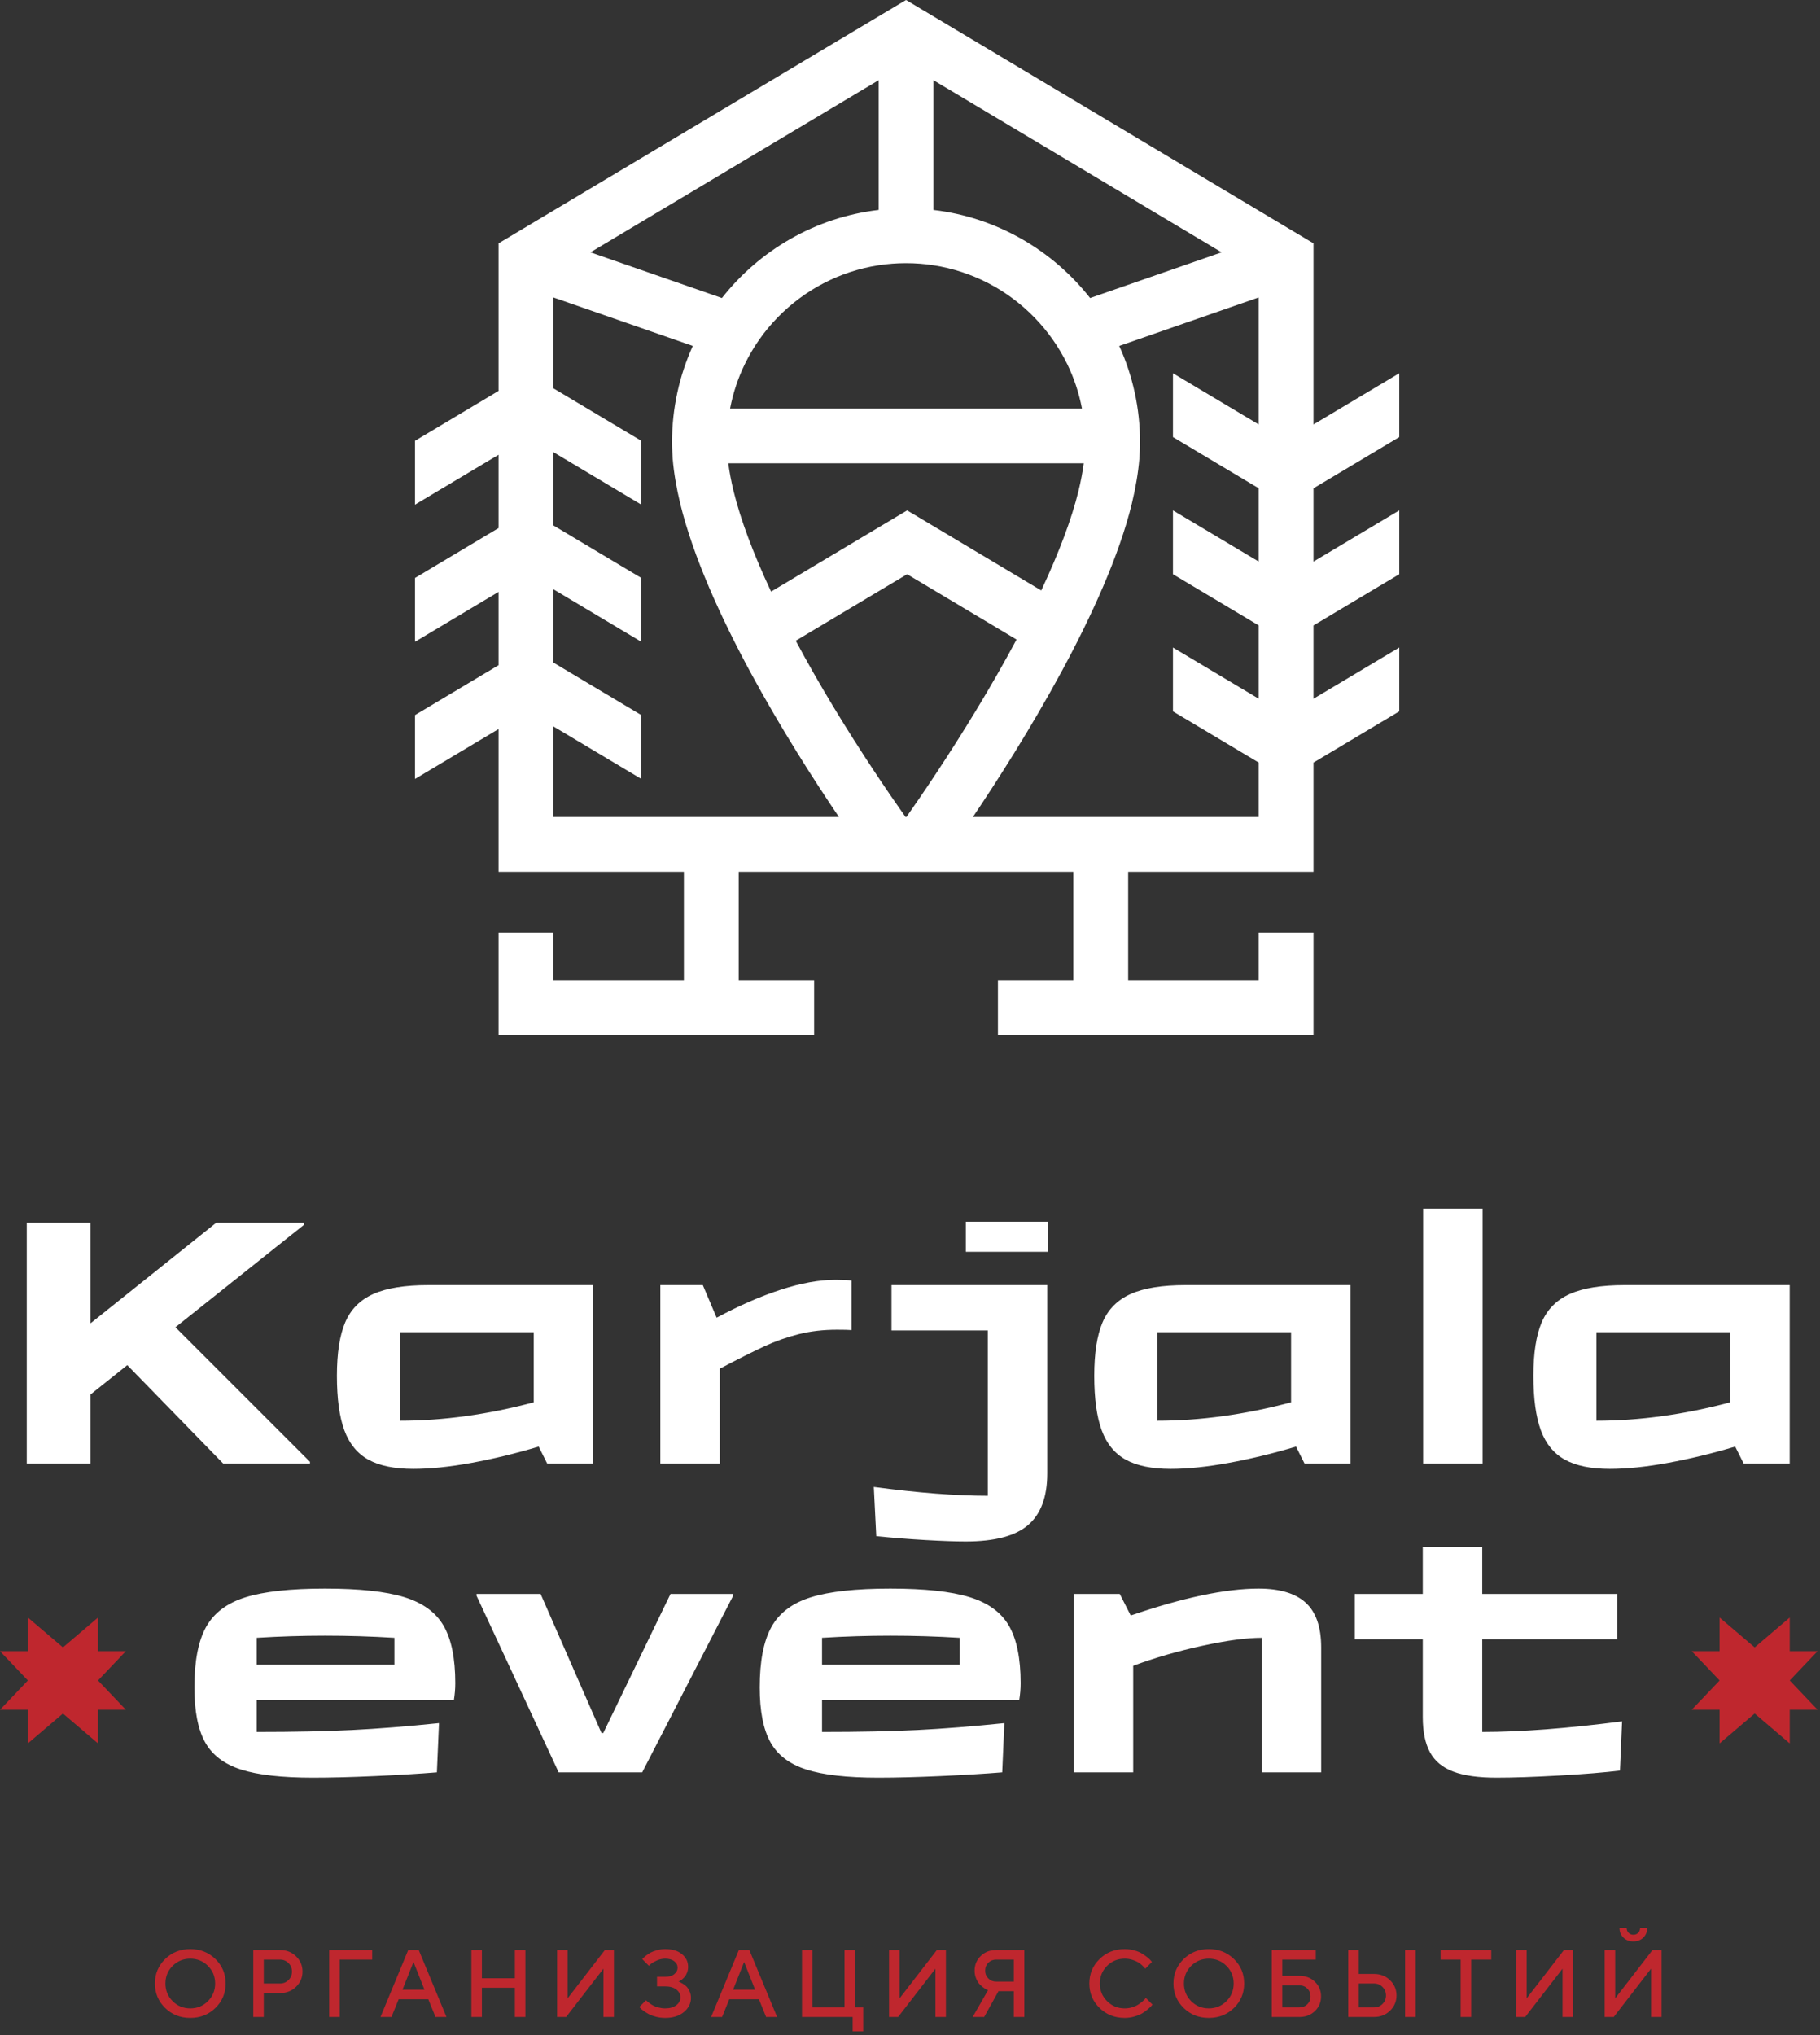 <?xml version="1.0" encoding="UTF-8"?> <svg xmlns="http://www.w3.org/2000/svg" width="440" height="492" viewBox="0 0 440 492" fill="none"><rect x="0" y="0" width="440" height="492" fill="#333333" stroke="none"/><path d="M401.694 471.378V487.563H399.154V475.893L390.137 487.563H387.948V471.378H390.487V483.06L399.504 471.378H401.694ZM392.473 468.377C391.842 467.759 391.526 466.988 391.526 466.062H393.262C393.262 466.522 393.417 466.907 393.726 467.219C394.035 467.532 394.42 467.688 394.883 467.688C395.345 467.688 395.73 467.533 396.039 467.224C396.348 466.917 396.503 466.53 396.503 466.062H398.229C398.229 466.988 397.913 467.759 397.282 468.377C396.649 468.993 395.848 469.302 394.877 469.302C393.907 469.302 393.104 468.993 392.473 468.377ZM378.102 471.378H380.292V487.563H377.753V475.893L368.734 487.563H366.544V471.378H369.084V483.06L378.102 471.378ZM348.273 471.378H360.518V473.692H355.665V487.563H353.126V473.692H348.273V471.378ZM339.694 471.378H342.243V487.563H339.694V471.378ZM334.229 484.42C333.666 484.973 332.985 485.25 332.187 485.25H328.485V479.47H332.187C332.985 479.47 333.666 479.748 334.229 480.305C334.795 480.864 335.077 481.549 335.077 482.366C335.077 483.182 334.795 483.866 334.229 484.42ZM332.187 477.158H328.485V471.378H325.946V487.563H332.187C333.729 487.563 335.021 487.059 336.059 486.051C337.096 485.043 337.616 483.814 337.616 482.366C337.616 480.918 337.096 479.687 336.059 478.676C335.021 477.664 333.729 477.158 332.187 477.158ZM316.062 484.488C315.556 484.995 314.924 485.25 314.172 485.25H310.007V479.933H314.172C314.924 479.933 315.556 480.188 316.062 480.696C316.571 481.203 316.825 481.834 316.825 482.592C316.825 483.349 316.571 483.98 316.062 484.488ZM314.172 477.62H310.007V473.692H318.1V471.378H307.467V487.563H314.172C315.669 487.563 316.912 487.085 317.896 486.129C318.883 485.175 319.375 483.995 319.375 482.592C319.375 481.188 318.883 480.008 317.896 479.054C316.912 478.097 315.669 477.62 314.172 477.62ZM296.505 483.737C295.344 484.904 293.921 485.486 292.239 485.486C290.559 485.486 289.136 484.904 287.974 483.737C286.811 482.571 286.229 481.149 286.229 479.47C286.229 477.793 286.811 476.372 287.974 475.209C289.136 474.047 290.559 473.466 292.239 473.466C293.921 473.466 295.344 474.047 296.505 475.209C297.668 476.372 298.25 477.793 298.25 479.47C298.25 481.149 297.668 482.571 296.505 483.737ZM292.239 471.152C289.82 471.152 287.79 471.957 286.15 473.568C284.509 475.179 283.689 477.144 283.689 479.47C283.689 481.795 284.509 483.765 286.15 485.374C287.79 486.983 289.82 487.789 292.239 487.789C294.658 487.789 296.688 486.983 298.328 485.374C299.97 483.765 300.789 481.795 300.789 479.47C300.789 477.144 299.97 475.179 298.328 473.568C296.688 471.957 294.658 471.152 292.239 471.152ZM276.989 482.936L278.614 484.561C278.553 484.652 278.461 484.771 278.337 484.917C278.213 485.063 277.938 485.321 277.514 485.689C277.088 486.058 276.636 486.385 276.159 486.672C275.68 486.957 275.057 487.215 274.285 487.445C273.514 487.674 272.722 487.789 271.91 487.789C269.486 487.789 267.455 486.983 265.815 485.374C264.175 483.765 263.355 481.795 263.355 479.47C263.355 477.144 264.175 475.179 265.815 473.568C267.455 471.957 269.486 471.152 271.91 471.152C272.73 471.152 273.516 471.261 274.268 471.475C275.02 471.689 275.643 471.95 276.135 472.259C276.629 472.568 277.061 472.872 277.429 473.172C277.797 473.474 278.067 473.734 278.242 473.951L278.49 474.267L276.875 475.893C276.831 475.832 276.763 475.749 276.679 475.639C276.592 475.53 276.393 475.332 276.084 475.046C275.777 474.761 275.446 474.515 275.091 474.308C274.738 474.101 274.277 473.909 273.71 473.731C273.141 473.554 272.542 473.466 271.91 473.466C270.232 473.466 268.809 474.047 267.643 475.209C266.477 476.372 265.895 477.793 265.895 479.47C265.895 481.149 266.475 482.571 267.638 483.737C268.799 484.904 270.225 485.486 271.91 485.486C272.542 485.486 273.146 485.397 273.72 485.221C274.297 485.044 274.774 484.832 275.154 484.583C275.534 484.335 275.869 484.089 276.159 483.844C276.449 483.6 276.665 483.391 276.808 483.218L276.989 482.936ZM245.099 479.008H240.821C240.069 479.008 239.44 478.755 238.932 478.246C238.424 477.739 238.17 477.107 238.17 476.35C238.17 475.595 238.424 474.961 238.932 474.454C239.44 473.946 240.069 473.692 240.821 473.692H245.099V479.008ZM237.104 472.818C236.114 473.777 235.619 474.956 235.619 476.355C235.619 477.017 235.736 477.637 235.968 478.212C236.202 478.788 236.462 479.237 236.747 479.562C237.034 479.884 237.362 480.178 237.728 480.441C238.099 480.706 238.357 480.872 238.503 480.943C238.65 481.015 238.769 481.066 238.857 481.096L235.157 487.563H237.932L241.398 481.322H245.099V487.563H247.638V471.378H240.821C239.333 471.378 238.093 471.859 237.104 472.818ZM226.496 471.378H228.686V487.563H226.147V475.893L217.13 487.563H214.94V471.378H217.479V483.06L226.496 471.378ZM206.712 485.25H208.688V491.028H206.137V487.563H193.891V471.378H196.431V485.25H204.173V471.378H206.712V485.25ZM177.234 480.972L179.898 474.267L182.551 480.972H177.234ZM178.623 471.378L171.919 487.563H174.571L176.309 483.286H183.476L185.214 487.563H187.867L181.162 471.378H178.623ZM166.723 481.385C166.937 481.868 167.044 482.386 167.044 482.936C167.044 484.275 166.477 485.42 165.345 486.367C164.215 487.314 162.699 487.789 160.803 487.789C160.035 487.789 159.294 487.696 158.581 487.513C157.864 487.327 157.277 487.11 156.814 486.857C156.35 486.604 155.939 486.348 155.583 486.085C155.227 485.822 154.963 485.599 154.799 485.42L154.561 485.136L156.187 483.523C156.233 483.568 156.301 483.636 156.396 483.725C156.489 483.815 156.685 483.975 156.983 484.199C157.28 484.425 157.594 484.627 157.925 484.803C158.257 484.98 158.684 485.138 159.212 485.277C159.738 485.416 160.27 485.486 160.803 485.486C161.962 485.486 162.869 485.226 163.524 484.708C164.177 484.189 164.505 483.561 164.505 482.822C164.505 482.086 164.177 481.459 163.524 480.943C162.869 480.429 161.962 480.171 160.803 480.171H158.839V477.857H160.803C161.745 477.857 162.481 477.642 163.015 477.207C163.549 476.776 163.816 476.25 163.816 475.634C163.816 475.031 163.549 474.52 163.015 474.099C162.481 473.676 161.745 473.466 160.803 473.466C160.125 473.466 159.46 473.612 158.805 473.906C158.151 474.199 157.662 474.483 157.338 474.753L156.875 475.194L155.262 473.578C155.306 473.519 155.384 473.434 155.493 473.325C155.602 473.216 155.833 473.018 156.187 472.733C156.54 472.448 156.912 472.2 157.304 471.994C157.695 471.787 158.211 471.595 158.851 471.419C159.491 471.241 160.141 471.152 160.803 471.152C162.526 471.152 163.884 471.561 164.872 472.376C165.861 473.193 166.357 474.211 166.357 475.43C166.357 475.927 166.275 476.389 166.112 476.818C165.951 477.246 165.759 477.589 165.539 477.845C165.316 478.102 165.092 478.321 164.866 478.506C164.641 478.691 164.444 478.82 164.279 478.894L164.043 479.008C164.125 479.039 164.235 479.08 164.369 479.132C164.505 479.192 164.746 479.326 165.092 479.533C165.438 479.74 165.742 479.979 166.007 480.249C166.269 480.521 166.508 480.899 166.723 481.385ZM146.235 471.378H148.425V487.563H145.885V475.893L136.868 487.563H134.679V471.378H137.218V483.06L146.235 471.378ZM124.479 471.378H127.018V487.563H124.479V480.509H116.499V487.563H113.959V471.378H116.499V478.207H124.479V471.378ZM97.304 480.972L99.967 474.267L102.619 480.972H97.304ZM98.691 471.378L91.987 487.563H94.641L96.377 483.286H103.545L105.284 487.563H107.935L101.232 471.378H98.691ZM79.586 471.378H89.981V473.692H82.127V487.563H79.586V471.378ZM69.739 478.642C69.175 479.195 68.494 479.47 67.697 479.47H63.769V473.692H67.697C68.494 473.692 69.175 473.97 69.739 474.527C70.304 475.084 70.586 475.771 70.586 476.588C70.586 477.404 70.304 478.088 69.739 478.642ZM67.697 471.378H61.229V487.563H63.769V481.785H67.697C69.238 481.785 70.53 481.281 71.574 480.271C72.614 479.265 73.135 478.036 73.135 476.588C73.135 475.138 72.614 473.909 71.574 472.896C70.53 471.884 69.238 471.378 67.697 471.378ZM50.267 483.737C49.104 484.904 47.682 485.486 46 485.486C44.319 485.486 42.897 484.904 41.734 483.737C40.571 482.571 39.991 481.149 39.991 479.47C39.991 477.793 40.571 476.372 41.734 475.209C42.897 474.047 44.319 473.466 46 473.466C47.682 473.466 49.104 474.047 50.267 475.209C51.43 476.372 52.01 477.793 52.01 479.47C52.01 481.149 51.43 482.571 50.267 483.737ZM46 471.152C43.581 471.152 41.552 471.957 39.911 473.568C38.271 475.179 37.451 477.144 37.451 479.47C37.451 481.795 38.271 483.765 39.911 485.374C41.552 486.983 43.581 487.789 46 487.789C48.419 487.789 50.449 486.983 52.09 485.374C53.73 483.765 54.55 481.795 54.55 479.47C54.55 477.144 53.73 475.179 52.09 473.568C50.449 471.957 48.419 471.152 46 471.152Z" fill="#BF272E"></path><path d="M23.695 399.135V391.005L15.216 398.227L6.737 391.005V399.135H0L6.737 406.221L0 413.306H6.737V421.435L15.216 414.214L23.695 421.435V413.306H30.432L23.695 406.221L30.432 399.135H23.695ZM432.684 406.221L439.422 413.306H432.684V421.435L424.206 414.214L415.727 421.435V413.306H408.991L415.727 406.221L408.991 399.135H415.727V391.005L424.206 398.227L432.684 391.005V399.135H439.422L432.684 406.221Z" fill="#BF272E"></path><path d="M358.346 396.25H390.954V385.294H358.346V373.998H343.968V385.294H327.535V396.25H343.968V415.078C343.968 418.617 344.552 421.456 345.722 423.594C346.891 425.735 348.774 427.288 351.371 428.259C353.966 429.228 357.432 429.714 361.769 429.714C365.82 429.714 370.885 429.542 376.96 429.199C383.037 428.858 387.927 428.458 391.638 428.001L392.152 416.105C378.914 417.816 367.644 418.673 358.346 418.673V396.25ZM304.256 384.011C296.325 384.011 286.027 386.18 273.362 390.516L270.709 385.294H259.582V428.429H273.96V402.668C279.208 400.729 284.786 399.117 290.691 397.832C296.597 396.55 301.375 395.909 305.027 395.909V428.429H319.406V398.217C319.406 393.312 318.163 389.718 315.683 387.435C313.2 385.153 309.392 384.011 304.256 384.011ZM232.025 395.909C226.432 395.564 220.842 395.394 215.251 395.394C209.773 395.394 204.267 395.564 198.733 395.909V402.412H232.025V395.909ZM243.921 392.997C245.804 396.25 246.746 400.872 246.746 406.862C246.746 408.231 246.63 409.602 246.403 410.97H198.733V418.673C207.804 418.673 215.478 418.516 221.756 418.201C228.031 417.889 235.048 417.332 242.809 416.533L242.295 428.429C238.072 428.772 233.095 429.072 227.361 429.328C221.627 429.585 216.619 429.714 212.34 429.714C204.81 429.714 199.003 429.057 194.924 427.745C190.845 426.432 187.949 424.222 186.238 421.111C184.525 418.003 183.67 413.595 183.67 407.889C183.67 401.556 184.612 396.693 186.494 393.296C188.377 389.903 191.558 387.506 196.037 386.107C200.515 384.71 206.92 384.011 215.251 384.011C223.523 384.011 229.898 384.695 234.378 386.065C238.858 387.435 242.039 389.745 243.921 392.997ZM145.843 418.93H145.414L130.693 385.294H115.202V385.724L135.057 428.429H155.256L177.251 385.724V385.294H162.103L145.843 418.93ZM95.349 395.909C89.757 395.564 84.166 395.394 78.574 395.394C73.097 395.394 67.59 395.564 62.056 395.909V402.412H95.349V395.909ZM107.244 392.997C109.129 396.25 110.069 400.872 110.069 406.862C110.069 408.231 109.954 409.602 109.728 410.97H62.056V418.673C71.127 418.673 78.802 418.516 85.079 418.201C91.355 417.889 98.372 417.332 106.133 416.533L105.618 428.429C101.395 428.772 96.418 429.072 90.684 429.328C84.95 429.585 79.944 429.714 75.665 429.714C68.133 429.714 62.326 429.057 58.249 427.745C54.168 426.432 51.274 424.222 49.561 421.111C47.85 418.003 46.995 413.595 46.995 407.889C46.995 401.556 47.935 396.693 49.818 393.296C51.702 389.903 54.881 387.506 59.361 386.107C63.839 384.71 70.243 384.011 78.574 384.011C86.846 384.011 93.222 384.695 97.703 386.065C102.181 387.435 105.362 389.745 107.244 392.997ZM418.297 322.035H385.946V343.431C396.388 343.431 407.172 341.948 418.297 338.981V322.035ZM432.676 310.652V353.788H421.549L419.495 349.678C413.961 351.335 408.553 352.645 403.278 353.616C398 354.586 393.308 355.071 389.199 355.071C384.634 355.071 381.012 354.327 378.33 352.846C375.648 351.362 373.709 348.994 372.509 345.742C371.311 342.489 370.713 338.096 370.713 332.563C370.713 327.085 371.382 322.778 372.725 319.638C374.064 316.501 376.332 314.218 379.528 312.792C382.723 311.366 387.145 310.652 392.794 310.652H432.676ZM358.429 292.166H344.051V353.788H358.429V292.166ZM312.13 322.035H279.78V343.431C290.221 343.431 301.005 341.948 312.13 338.981V322.035ZM286.626 310.652H326.508V353.788H315.383L313.329 349.678C307.793 351.335 302.387 352.645 297.111 353.616C291.832 354.586 287.14 355.071 283.031 355.071C278.466 355.071 274.844 354.327 272.162 352.846C269.48 351.362 267.541 348.994 266.343 345.742C265.145 342.489 264.545 338.096 264.545 332.563C264.545 327.085 265.216 322.778 266.557 319.638C267.896 316.501 270.166 314.218 273.362 312.792C276.555 311.366 280.978 310.652 286.626 310.652ZM215.526 321.607H238.805V361.576C231.102 361.576 221.915 360.861 211.248 359.435L211.846 371.331C215.782 371.73 219.747 372.044 223.743 372.273C227.736 372.501 230.988 372.616 233.499 372.616C240.46 372.616 245.481 371.289 248.562 368.635C251.643 365.982 253.182 361.832 253.182 356.183V310.652H215.526V321.607ZM233.499 302.607H253.354V295.332H233.499V302.607ZM174.021 330.85C178.47 328.512 182.05 326.715 184.761 325.459C187.47 324.204 190.252 323.22 193.106 322.505C195.957 321.792 199.038 321.436 202.348 321.436C204.059 321.436 205.229 321.465 205.857 321.522V309.54C204.83 309.426 203.547 309.368 202.006 309.368C198.069 309.368 193.647 310.168 188.742 311.765C183.832 313.363 178.67 315.617 173.25 318.526L169.912 310.652H159.642V353.788H174.021V330.85ZM129.035 322.035H96.684V343.431C107.126 343.431 117.91 341.948 129.035 338.981V322.035ZM130.233 349.678C124.698 351.335 119.291 352.645 114.014 353.616C108.737 354.586 104.045 355.071 99.937 355.071C95.371 355.071 91.748 354.327 89.066 352.846C86.384 351.362 84.446 348.994 83.247 345.742C82.049 342.489 81.45 338.096 81.45 332.563C81.45 327.085 82.12 322.778 83.461 319.638C84.8 316.501 87.068 314.218 90.266 312.792C93.459 311.366 97.883 310.652 103.53 310.652H143.414V353.788H132.287L130.233 349.678ZM53.969 353.788L30.775 329.994L21.874 337.098V353.788H6.469V295.59H21.874V319.896L52.257 295.59H73.568V296.018L42.415 320.836L74.937 353.358V353.788H53.969Z" fill="white"></path><path d="M235.211 197.49C247.224 179.629 267.448 147.048 273.627 121.759C274.564 117.862 275.16 114.324 275.446 110.938C275.494 110.332 275.526 109.709 275.552 109.122L275.565 108.84C275.592 108.19 275.614 107.545 275.614 106.923C275.614 98.619 273.817 90.731 270.583 83.621L304.302 71.898V102.598L283.572 90.224V105.655L304.302 118.033V135.75L283.572 123.375V138.807L304.302 151.182V168.901L283.572 156.527V171.958L304.302 184.333V197.49H235.211ZM218.917 197.49C214.85 191.732 208.23 182.036 201.362 170.655C198.069 165.199 195.076 159.935 192.381 154.885L219.306 138.807L245.753 154.597C242.801 160.125 239.491 165.927 235.816 171.975C229.204 182.858 222.945 192.068 219.138 197.49H218.917ZM133.777 197.49V175.594L155.043 188.292V172.86L133.777 160.159V142.443L155.043 155.14V139.708L133.777 127.011V109.291L155.043 121.988V106.555L133.777 93.86V71.898L167.491 83.621C164.261 90.731 162.465 98.619 162.465 106.923C162.465 107.568 162.49 108.244 162.521 108.937L162.526 109.064C162.553 109.67 162.583 110.31 162.631 110.941C162.918 114.329 163.515 117.867 164.459 121.78C170.731 147.45 190.722 179.612 202.815 197.49H133.777ZM212.416 19.39V50.748C197.09 52.54 183.615 60.486 174.53 72.04L142.743 60.99L212.416 19.39ZM188.005 76.725C194.423 70.136 202.915 65.578 212.416 64.117C214.577 63.786 216.784 63.613 219.033 63.613C221.289 63.613 223.502 63.786 225.666 64.12C235.162 65.583 243.651 70.141 250.064 76.725C253.274 80.02 255.965 83.819 258.002 87.993C259.645 91.356 260.85 94.966 261.575 98.745H176.503C177.229 94.968 178.434 91.359 180.078 87.997C182.109 83.823 184.798 80.02 188.005 76.725ZM251.729 142.733L219.306 123.375L186.416 143.013C182.118 133.844 179.04 125.63 177.334 118.663C176.757 116.27 176.34 114.07 176.072 111.995H262.008C261.738 114.061 261.322 116.251 260.748 118.631C259.076 125.47 256.024 133.592 251.729 142.733ZM225.666 19.39L295.334 60.99L263.544 72.04C254.462 60.491 240.993 52.545 225.666 50.751V19.39ZM338.282 105.659V90.224L317.55 102.602V58.821L219.041 0L120.527 58.821V94.498L100.334 106.555V121.988L120.527 109.93V127.65L100.334 139.708V155.14L120.527 143.081V160.798L100.334 172.855V188.292L120.527 176.233V210.741H165.337V236.973H133.777V225.444H120.527V250.224H171.962H178.587H196.823V236.973H178.587V210.741H212.138H225.945H259.492V236.973H241.256V250.224H259.492H266.117H317.552V225.444H304.302V236.973H272.742V210.741H317.55V184.336L338.282 171.958V156.527L317.55 168.905V151.187L338.282 138.807V123.375L317.55 135.753V118.038L338.282 105.659Z" fill="white"></path></svg> 